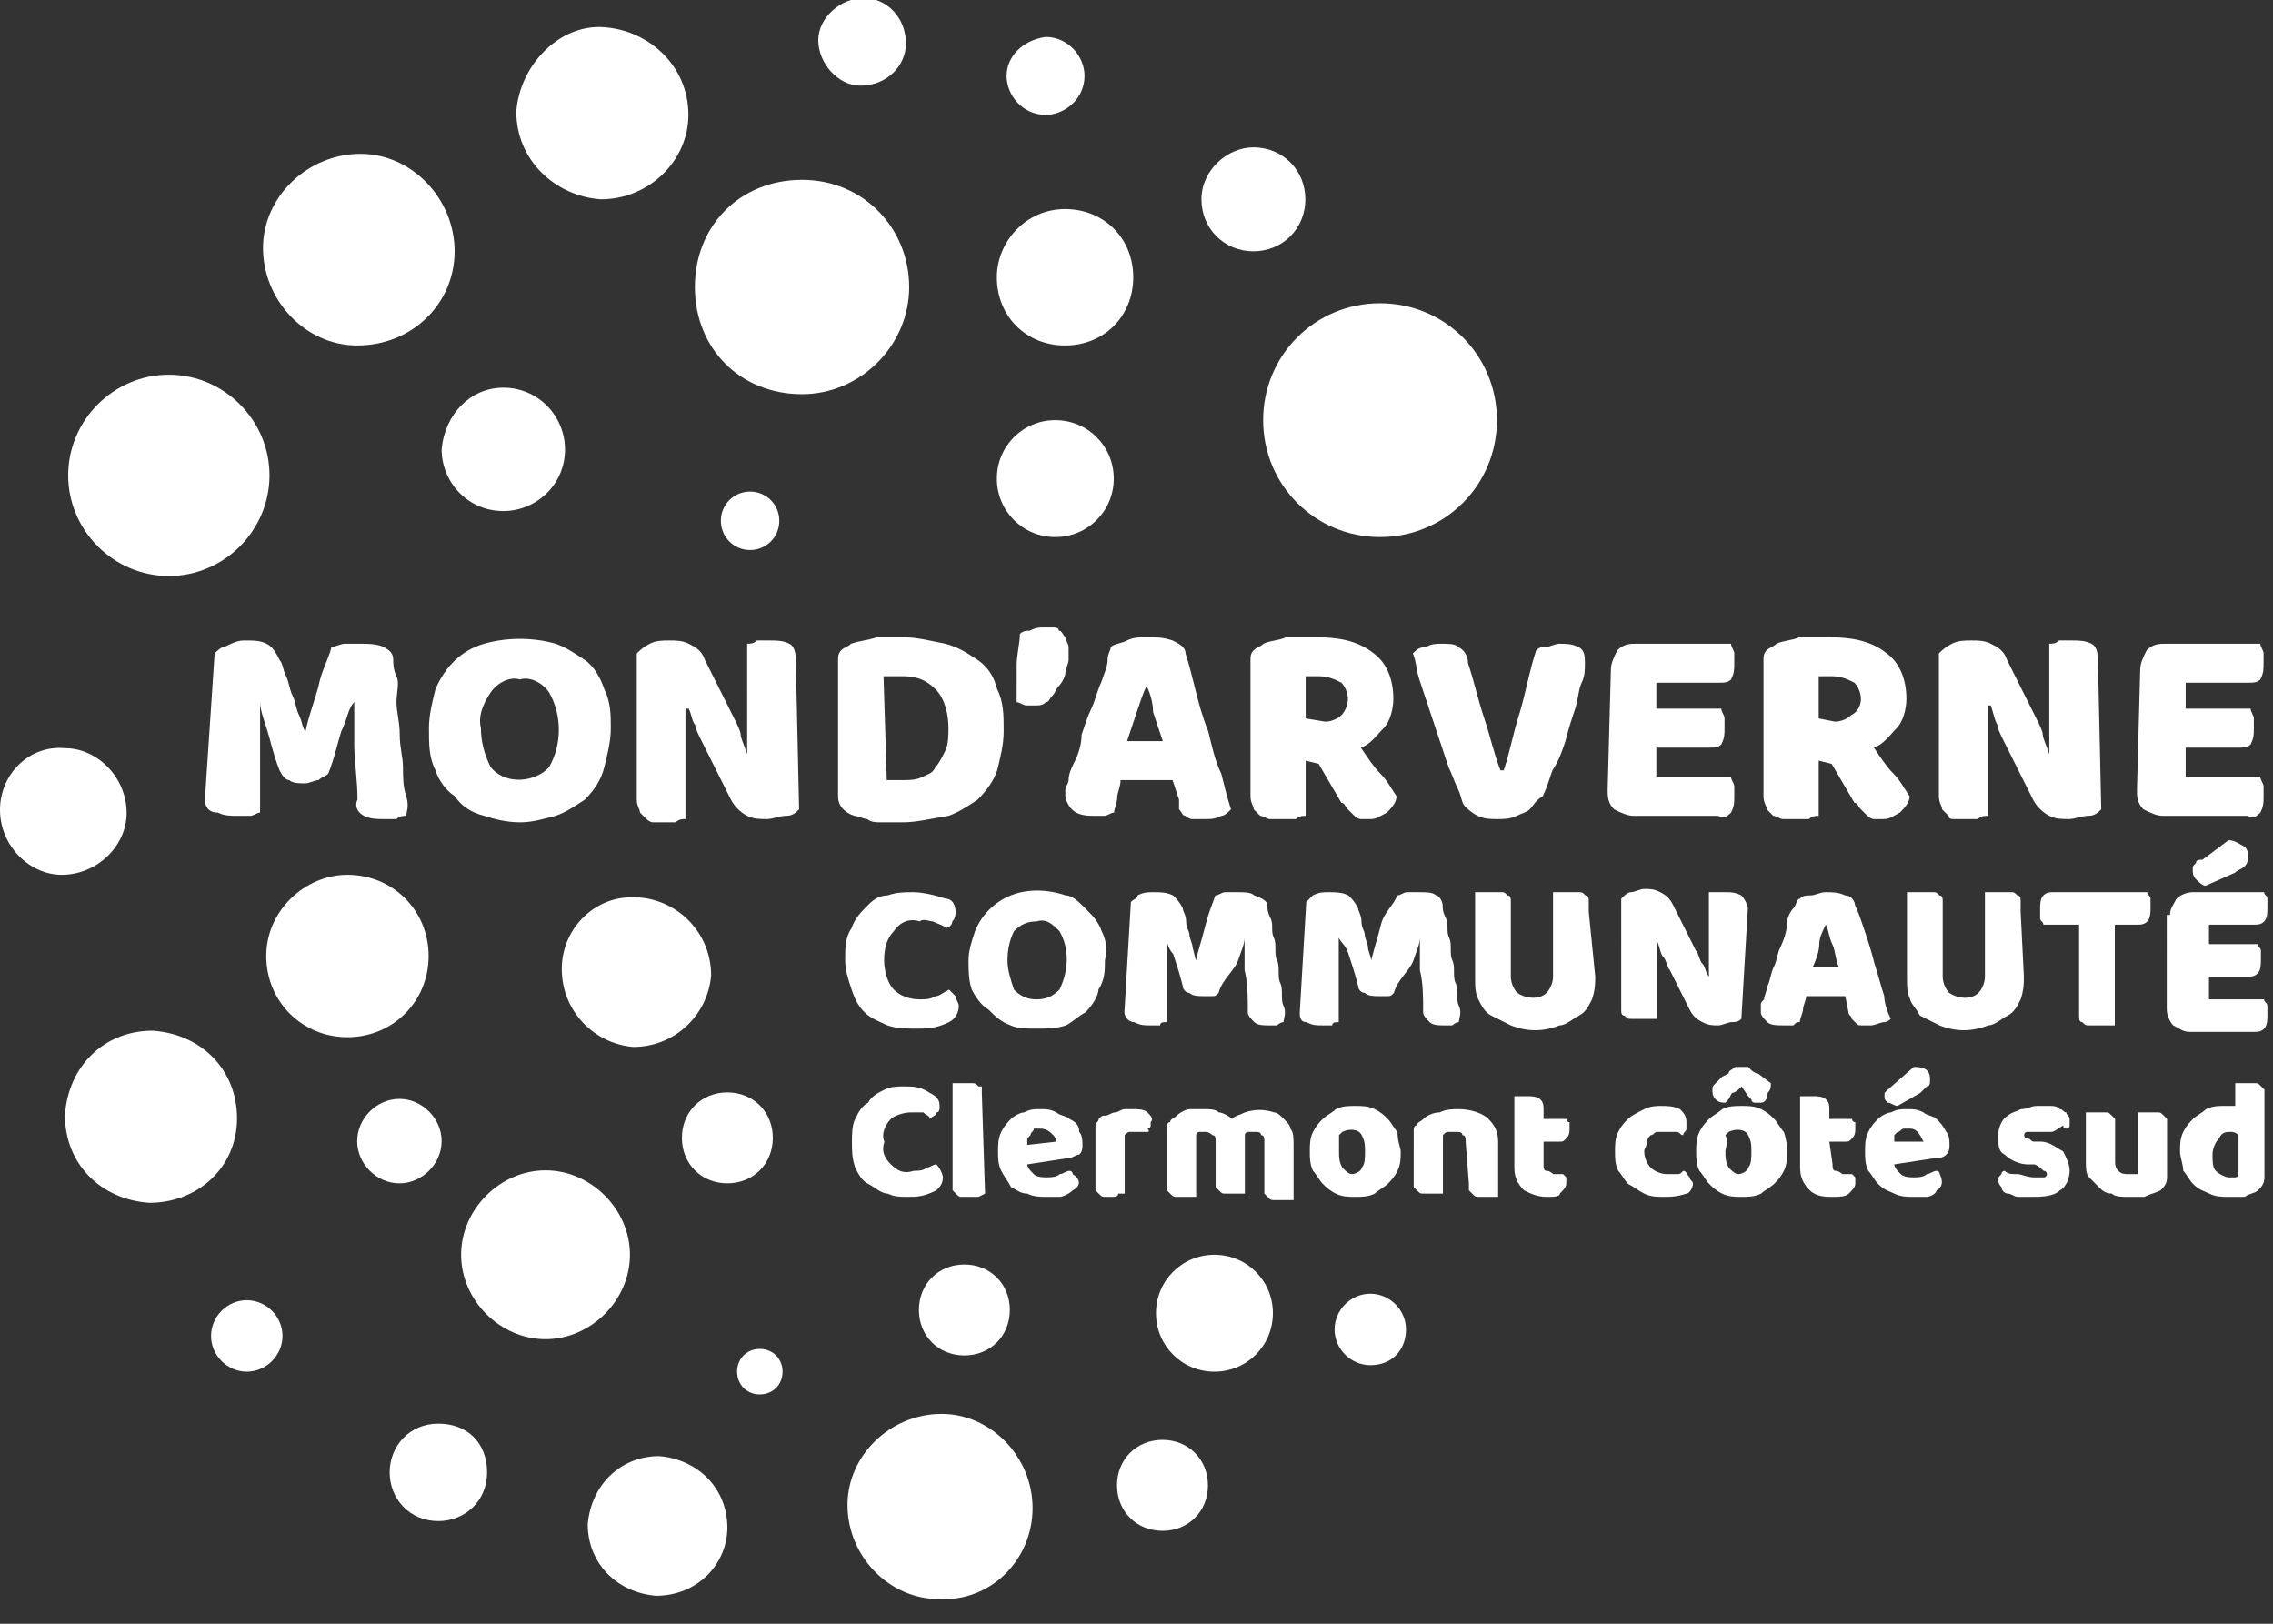 <?xml version="1.0" encoding="utf-8"?>
<!-- Generator: Adobe Illustrator 24.0.1, SVG Export Plug-In . SVG Version: 6.00 Build 0)  -->
<svg version="1.1" id="Calque_1" xmlns="http://www.w3.org/2000/svg" xmlns:xlink="http://www.w3.org/1999/xlink" x="0px" y="0px"
	 viewBox="0 0 70 50" style="enable-background:new 0 0 70 50;" xml:space="preserve">
<rect x="0" y="0" width="70" height="50" fill="#333333" stroke="none"/>
<style type="text/css">
	.st0{clip-path:url(#SVGID_2_);}
	.st1{fill:#FFFFFF;}
</style>
<g>
	<defs>
		<rect id="SVGID_1_" width="70" height="50"/>
	</defs>
	<clipPath id="SVGID_2_">
		<use xlink:href="#SVGID_1_"  style="overflow:visible;"/>
	</clipPath>
	<g id="Mond_arverne" class="st0">
		<g id="Groupe_744" transform="translate(-89.7 -124.262)">
			<path id="Tracé_6977" class="st1" d="M97,158.7c0-1.5-1.1-2.6-2.6-2.7c-1.5,0-2.6,1.1-2.7,2.6c0,1.5,1.1,2.6,2.6,2.7
				c0,0,0,0,0,0C95.8,161.3,97,160.2,97,158.7z"/>
			<path id="Tracé_6978" class="st1" d="M120.8,164.6c0-0.8-0.6-1.4-1.4-1.4c-0.8,0-1.4,0.6-1.4,1.4c0,0.8,0.6,1.4,1.4,1.4
				c0,0,0,0,0,0C120.2,166,120.8,165.4,120.8,164.6z"/>
			<path id="Tracé_6979" class="st1" d="M112.1,171.3c0-1.2-0.9-2.1-2.1-2.2c-1.2,0-2.1,0.9-2.2,2.1c0,1.2,0.9,2.1,2.1,2.2
				c0,0,0,0,0,0C111.2,173.4,112.1,172.4,112.1,171.3z"/>
			<path id="Tracé_6980" class="st1" d="M133,165.2c0-0.6-0.5-1.1-1.1-1.1s-1.1,0.5-1.1,1.1c0,0.6,0.5,1.1,1.1,1.1c0,0,0,0,0,0
				C132.6,166.3,133,165.8,133,165.2C133,165.2,133,165.2,133,165.2z"/>
			<path id="Tracé_6981" class="st1" d="M117.6,125.6c0-0.8-0.6-1.4-1.3-1.4s-1.4,0.6-1.4,1.3s0.6,1.4,1.3,1.4c0,0,0,0,0,0
				C117,126.9,117.6,126.3,117.6,125.6L117.6,125.6z"/>
			<path id="Tracé_6982" class="st1" d="M128.9,164.7c0-1-0.8-1.8-1.8-1.8c-1,0-1.8,0.8-1.8,1.8c0,1,0.8,1.8,1.8,1.8c0,0,0,0,0,0
				C128.1,166.5,128.9,165.7,128.9,164.7z"/>
			<path id="Tracé_6983" class="st1" d="M109.1,162.9c0-1.4-1.2-2.6-2.6-2.6c-1.4,0-2.6,1.2-2.6,2.6c0,1.4,1.2,2.6,2.6,2.6
				c0,0,0,0,0,0C107.9,165.5,109.1,164.3,109.1,162.9C109.1,162.9,109.1,162.9,109.1,162.9z"/>
			<path id="Tracé_6984" class="st1" d="M113.8,166.5c0-0.4-0.3-0.7-0.7-0.7s-0.7,0.3-0.7,0.7c0,0.4,0.3,0.7,0.7,0.7
				S113.8,166.9,113.8,166.5L113.8,166.5z"/>
			<path id="Tracé_6985" class="st1" d="M113.5,159.3c0-0.8-0.6-1.4-1.4-1.4s-1.4,0.6-1.4,1.4s0.6,1.4,1.4,1.4c0,0,0,0,0,0
				C112.9,160.7,113.5,160.1,113.5,159.3z"/>
			<path id="Tracé_6986" class="st1" d="M110.9,127.8c0-1.5-1.2-2.6-2.6-2.7s-2.6,1.2-2.7,2.6c0,1.5,1.2,2.6,2.6,2.7c0,0,0,0,0,0
				C109.7,130.4,110.9,129.2,110.9,127.8C110.9,127.8,110.9,127.8,110.9,127.8z"/>
			<path id="Tracé_6987" class="st1" d="M121.5,170.7c0-1.6-1.3-2.9-2.8-2.9c-1.6,0-2.9,1.3-2.9,2.8c0,1.6,1.3,2.9,2.8,2.9
				c0,0,0,0,0,0C120.2,173.6,121.5,172.3,121.5,170.7C121.5,170.7,121.5,170.7,121.5,170.7z"/>
			<path id="Tracé_6988" class="st1" d="M124.1,170c0,0.8,0.6,1.4,1.4,1.4s1.4-0.6,1.4-1.4c0-0.8-0.6-1.4-1.4-1.4c0,0,0,0,0,0
				C124.7,168.6,124.1,169.2,124.1,170C124.1,170,124.1,170,124.1,170z"/>
			<path id="Tracé_6989" class="st1" d="M96.2,165.4c0,0.6,0.5,1.1,1.1,1.1c0.6,0,1.1-0.5,1.1-1.1c0-0.6-0.5-1.1-1.1-1.1
				c0,0,0,0,0,0C96.7,164.3,96.2,164.8,96.2,165.4L96.2,165.4z"/>
			<path id="Tracé_6990" class="st1" d="M128.6,137.2c0,2,1.6,3.6,3.6,3.6c2,0,3.6-1.6,3.6-3.6c0-2-1.6-3.6-3.6-3.6c0,0,0,0,0,0
				C130.2,133.6,128.6,135.2,128.6,137.2C128.6,137.2,128.6,137.2,128.6,137.2z"/>
			<path id="Tracé_6991" class="st1" d="M120.7,126.6c0,0.6,0.5,1.2,1.2,1.2c0.6,0,1.2-0.5,1.2-1.2c0-0.6-0.5-1.2-1.2-1.2
				c0,0,0,0,0,0C121.2,125.5,120.7,126,120.7,126.6C120.7,126.6,120.7,126.6,120.7,126.6z"/>
			<path id="Tracé_6992" class="st1" d="M126.7,130.4c0,0.9,0.7,1.6,1.6,1.6c0.9,0,1.6-0.7,1.6-1.6c0-0.9-0.7-1.6-1.6-1.6
				c0,0,0,0,0,0C127.5,128.8,126.7,129.5,126.7,130.4z"/>
			<path id="Tracé_6993" class="st1" d="M97.9,153.7c0,1.4,1.1,2.5,2.5,2.5c1.4,0,2.5-1.1,2.5-2.5s-1.1-2.5-2.5-2.5c0,0,0,0,0,0
				C99.1,151.2,97.9,152.3,97.9,153.7C97.9,153.7,97.9,153.7,97.9,153.7z"/>
			<path id="Tracé_6994" class="st1" d="M120.4,139c0,1,0.8,1.8,1.8,1.8c1,0,1.8-0.8,1.8-1.8c0-1-0.8-1.8-1.8-1.8c0,0,0,0,0,0
				C121.2,137.2,120.4,138,120.4,139z"/>
			<path id="Tracé_6995" class="st1" d="M103.3,138.1c0,1,0.8,1.9,1.9,1.9c1,0,1.9-0.8,1.9-1.9c0-1-0.8-1.9-1.9-1.9c0,0,0,0,0,0
				C104.2,136.2,103.4,137,103.3,138.1C103.3,138.1,103.3,138.1,103.3,138.1z"/>
			<path id="Tracé_6996" class="st1" d="M107,154.1c0,1.3,1,2.3,2.2,2.4c1.3,0,2.3-1,2.4-2.2c0-1.3-1-2.3-2.2-2.4c0,0,0,0-0.1,0
				C108.1,151.8,107,152.8,107,154.1z"/>
			<path id="Tracé_6997" class="st1" d="M111.9,140.3c0,0.5,0.4,0.9,0.9,0.9s0.9-0.4,0.9-0.9c0-0.5-0.4-0.9-0.9-0.9c0,0,0,0,0,0
				C112.3,139.4,111.9,139.8,111.9,140.3z"/>
			<path id="Tracé_6998" class="st1" d="M89.7,149.2c0,1.1,0.9,2,1.9,2c1.1,0,2-0.9,2-1.9c0-1.1-0.9-2-1.9-2c0,0,0,0,0,0
				C90.6,147.2,89.7,148.1,89.7,149.2C89.7,149.2,89.7,149.2,89.7,149.2z"/>
			<path id="Tracé_6999" class="st1" d="M120.4,132.8c0,1.2,0.9,2.1,2.1,2.1c1.2,0,2.1-0.9,2.1-2.1c0-1.2-0.9-2.1-2.1-2.1
				c0,0,0,0,0,0C121.3,130.7,120.4,131.7,120.4,132.8z"/>
			<path id="Tracé_7000" class="st1" d="M101.7,169.6c0,0.8,0.6,1.5,1.5,1.5c0.8,0,1.5-0.6,1.5-1.5s-0.6-1.5-1.5-1.5c0,0,0,0,0,0
				C102.3,168.1,101.7,168.8,101.7,169.6C101.7,169.6,101.7,169.6,101.7,169.6z"/>
			<path id="Tracé_7001" class="st1" d="M100.7,159.4c0,0.7,0.6,1.3,1.3,1.3c0.7,0,1.3-0.6,1.3-1.3c0-0.7-0.6-1.3-1.3-1.3
				c0,0,0,0,0,0C101.3,158.1,100.7,158.7,100.7,159.4C100.7,159.4,100.7,159.4,100.7,159.4z"/>
			<path id="Tracé_7002" class="st1" d="M103.7,132c0-1.6-1.3-3-2.9-3c-1.6,0-3,1.3-3,2.9s1.3,3,2.9,3c0,0,0,0,0,0
				C102.4,134.9,103.7,133.6,103.7,132C103.7,132,103.7,132,103.7,132z"/>
			<path id="Tracé_7003" class="st1" d="M98,138.9c0-1.7-1.4-3.1-3.1-3.1c-1.7,0-3.1,1.4-3.1,3.1c0,1.7,1.4,3.1,3.1,3.1
				c0,0,0,0,0,0C96.6,142,98,140.6,98,138.9C98,138.9,98,138.9,98,138.9z"/>
			<path id="Tracé_7004" class="st1" d="M117.7,133.1c0-1.8-1.4-3.3-3.3-3.3s-3.3,1.4-3.3,3.3s1.4,3.3,3.3,3.3c0,0,0,0,0,0
				C116.2,136.4,117.7,134.9,117.7,133.1z"/>
			<g id="Groupe_744-2" transform="translate(96.01 143.584)">
				<path id="Tracé_7005" class="st1" d="M3.8,4.5C3.7,4.6,3.6,4.6,3.5,4.7c-0.1,0-0.3,0.1-0.4,0.1c-0.2,0-0.4,0-0.5-0.1
					c-0.1,0-0.2-0.1-0.3-0.3C2.1,3.9,2,3.4,1.9,3.1C1.8,2.8,1.7,2.5,1.7,2.3h0c0,0.3,0,0.7,0,0.9s0,0.6,0,0.8c0,0.3,0,0.5,0,0.8
					s0,0.6,0,0.9c-0.1,0-0.2,0.1-0.3,0.1c-0.1,0-0.2,0-0.4,0c-0.2,0-0.4,0-0.6-0.1C0.1,5.7,0,5.5,0,5.3l0.3-4.5
					c0.1-0.1,0.2-0.2,0.3-0.2C0.8,0.5,1,0.4,1.2,0.4c0.3,0,0.5,0,0.7,0.1c0.2,0.1,0.3,0.3,0.4,0.5c0.1,0.1,0.1,0.3,0.2,0.5
					c0.1,0.2,0.1,0.4,0.2,0.6s0.1,0.4,0.2,0.6S3,3.1,3.1,3.2h0c0.1-0.5,0.3-1,0.4-1.4c0.1-0.5,0.3-0.8,0.4-1.2
					C4,0.6,4.2,0.5,4.3,0.5c0.2,0,0.3,0,0.5,0c0.2,0,0.5,0,0.7,0.1c0.2,0.1,0.3,0.2,0.3,0.4c0,0.1,0,0.3,0.1,0.5S5.9,2,5.9,2.3
					S6,2.9,6,3.3s0.1,0.7,0.1,1s0,0.6,0.1,0.9s0,0.5,0,0.6C6.1,5.8,6,5.8,5.9,5.9c-0.1,0-0.3,0-0.4,0c-0.2,0-0.4,0-0.6-0.1
					C4.7,5.7,4.6,5.5,4.7,5.3c0-0.6-0.1-1.2-0.1-1.7c0-0.5,0-0.9,0-1.3h0C4.4,2.5,4.4,2.8,4.2,3.2C4.1,3.5,4,4,3.8,4.5z"/>
				<path id="Tracé_7006" class="st1" d="M6.9,3.1c0-0.4,0.1-0.8,0.2-1.2c0.3-0.7,0.8-1.2,1.5-1.4c0.7-0.2,1.5-0.2,2.2,0
					c0.3,0.1,0.6,0.3,0.9,0.5c0.3,0.2,0.5,0.6,0.6,0.9c0.2,0.4,0.2,0.8,0.2,1.2c0,0.4-0.1,0.8-0.2,1.2C12.2,4.7,12,5,11.7,5.3
					c-0.3,0.2-0.6,0.4-0.9,0.5C10.4,5.9,10.1,6,9.7,6C9.3,6,8.9,5.9,8.6,5.8C8.2,5.7,7.9,5.5,7.7,5.2C7.4,5,7.2,4.7,7.1,4.4
					C6.9,4,6.9,3.6,6.9,3.1z M8.5,3.1c0,0.4,0.1,0.8,0.3,1.2c0.4,0.5,1.2,0.5,1.7,0.1c0,0,0.1-0.1,0.1-0.1C11,3.6,11,2.7,10.6,2
					C10.4,1.7,10,1.5,9.7,1.6C9.4,1.5,9,1.7,8.8,2C8.6,2.3,8.4,2.7,8.5,3.1L8.5,3.1z"/>
				<path id="Tracé_7007" class="st1" d="M18.3,5.6c-0.1,0.1-0.2,0.2-0.4,0.2c-0.2,0-0.4,0.1-0.6,0.1c-0.2,0-0.4,0-0.6-0.1
					c-0.2-0.1-0.4-0.3-0.5-0.5l-0.9-1.8c-0.1-0.2-0.2-0.4-0.2-0.5C15,2.9,15,2.7,14.9,2.5l-0.1,0c0,0.3,0,0.6,0,1c0,0.3,0,0.7,0,1
					v1.4c-0.1,0-0.2,0-0.3,0.1c-0.1,0-0.3,0-0.4,0c-0.1,0-0.2,0-0.3,0c-0.1,0-0.2-0.1-0.2-0.1c-0.1-0.1-0.1-0.1-0.2-0.2
					c0-0.1-0.1-0.2-0.1-0.4V0.8c0.1-0.1,0.2-0.2,0.4-0.3c0.2-0.1,0.4-0.1,0.6-0.1c0.2,0,0.4,0,0.6,0.1c0.2,0.1,0.4,0.2,0.5,0.5
					l0.9,1.8c0.1,0.2,0.2,0.4,0.2,0.5s0.1,0.3,0.2,0.6l0,0c0-0.3,0-0.6,0-1s0-0.6,0-1V0.5c0.1,0,0.2,0,0.3-0.1c0.1,0,0.3,0,0.4,0
					c0.2,0,0.4,0,0.6,0.1c0.2,0.1,0.2,0.4,0.2,0.6L18.3,5.6z"/>
				<path id="Tracé_7008" class="st1" d="M21.5,6c-0.1,0-0.2,0-0.3,0s-0.3,0-0.4,0s-0.3,0-0.4-0.1c-0.1,0-0.3-0.1-0.4-0.1
					c-0.3-0.1-0.5-0.3-0.5-0.6V1c0-0.1,0-0.2,0.1-0.3c0.1-0.1,0.2-0.1,0.3-0.2c0.3-0.1,0.5-0.1,0.8-0.2c0.3,0,0.5,0,0.8,0
					c0.4,0,0.8,0.1,1.3,0.2c0.4,0.1,0.7,0.3,1,0.5c0.3,0.2,0.5,0.5,0.6,0.9c0.2,0.4,0.2,0.8,0.2,1.3c0,0.4-0.1,0.8-0.2,1.2
					c-0.1,0.3-0.3,0.6-0.6,0.9c-0.3,0.2-0.6,0.4-0.9,0.5C22.3,5.9,21.9,6,21.5,6z M21,4.7c0.1,0,0.1,0,0.2,0s0.2,0,0.3,0
					c0.2,0,0.4,0,0.6-0.1c0.2-0.1,0.3-0.1,0.4-0.3c0.1-0.1,0.2-0.3,0.3-0.5c0.1-0.2,0.1-0.5,0.1-0.7c0-0.4-0.1-0.9-0.4-1.2
					c-0.3-0.3-0.6-0.4-1-0.4c-0.1,0-0.2,0-0.3,0s-0.2,0-0.3,0L21,4.7z"/>
				<path id="Tracé_7009" class="st1" d="M26.1,2.1C26,2.2,26,2.3,25.9,2.3c-0.1,0.1-0.2,0.1-0.3,0.1c-0.1,0-0.2,0-0.3,0
					c-0.1,0-0.2-0.1-0.3-0.1C25,1.9,25,1.5,25,1.2c0-0.4,0.1-0.7,0.1-1c0.1-0.1,0.2-0.1,0.3-0.1C25.6,0,25.7,0,25.8,0
					c0.1,0,0.2,0,0.3,0c0.1,0,0.2,0,0.2,0.1c0.1,0,0.1,0.1,0.2,0.2c0,0.1,0.1,0.2,0.1,0.3c0,0.1,0,0.3,0,0.4c0,0.1-0.1,0.3-0.1,0.4
					c0,0.1-0.1,0.3-0.2,0.4C26.2,1.9,26.2,2,26.1,2.1z"/>
				<path id="Tracé_7010" class="st1" d="M27.9,0.6c0.1-0.1,0.3-0.1,0.5-0.2c0.2-0.1,0.4-0.1,0.6-0.1c0.3,0,0.5,0,0.8,0.1
					c0.2,0.1,0.4,0.2,0.4,0.4c0.1,0.3,0.2,0.7,0.3,1.1c0.1,0.4,0.2,0.8,0.4,1.3c0.1,0.4,0.2,0.9,0.4,1.3c0.1,0.4,0.2,0.8,0.3,1.1
					c-0.1,0.1-0.2,0.2-0.3,0.2c-0.2,0.1-0.3,0.1-0.5,0.1c-0.1,0-0.2,0-0.4,0c-0.1,0-0.2-0.1-0.2-0.1c-0.1,0-0.1-0.1-0.2-0.2
					C30,5.5,30,5.4,30,5.3l-0.2-0.6h-1.6c0,0.2-0.1,0.4-0.1,0.5c0,0.2-0.1,0.4-0.1,0.5c-0.1,0-0.2,0.1-0.3,0.1c-0.1,0-0.2,0-0.3,0
					c-0.2,0-0.5,0-0.7-0.2c-0.1-0.1-0.2-0.3-0.2-0.4c0-0.1,0-0.2,0-0.2c0-0.1,0.1-0.2,0.1-0.3c0-0.2,0.1-0.4,0.2-0.6
					c0.1-0.2,0.2-0.5,0.2-0.8c0.1-0.3,0.2-0.6,0.3-0.8s0.2-0.6,0.3-0.8c0.1-0.3,0.2-0.5,0.2-0.7S27.9,0.7,27.9,0.6z M29,1.8
					c-0.1,0.2-0.2,0.5-0.3,0.8s-0.2,0.6-0.3,0.9h1.1c-0.1-0.3-0.2-0.6-0.3-0.9C29.2,2.3,29.1,2,29,1.8L29,1.8z"/>
				<path id="Tracé_7011" class="st1" d="M33.9,4.1v1.7c-0.1,0-0.2,0-0.3,0.1c-0.1,0-0.3,0-0.4,0c-0.1,0-0.2,0-0.4,0
					c-0.1,0-0.2-0.1-0.3-0.1c-0.1-0.1-0.1-0.1-0.2-0.2c0-0.1-0.1-0.2-0.1-0.4V1c0-0.1,0-0.2,0.1-0.3c0.1-0.1,0.2-0.1,0.3-0.2
					c0.2-0.1,0.5-0.1,0.7-0.2c0.3,0,0.6,0,0.9,0c0.7,0,1.3,0.1,1.8,0.5c0.4,0.3,0.6,0.8,0.6,1.4c0,0.3-0.1,0.7-0.3,0.9
					c-0.2,0.2-0.4,0.5-0.7,0.6c0.2,0.3,0.4,0.6,0.6,0.8c0.2,0.2,0.3,0.4,0.5,0.7c0,0.2-0.2,0.4-0.3,0.5c-0.2,0.1-0.3,0.2-0.5,0.2
					c-0.1,0-0.2,0-0.3,0c-0.1,0-0.2-0.1-0.2-0.1c-0.1-0.1-0.1-0.1-0.2-0.2c-0.1-0.1-0.1-0.2-0.2-0.2l-0.7-1.2L33.9,4.1z M34.5,2.9
					c0.2,0,0.4-0.1,0.5-0.2c0.1-0.1,0.2-0.3,0.2-0.5c0-0.2-0.1-0.4-0.2-0.5c-0.2-0.1-0.4-0.2-0.7-0.2c-0.1,0-0.1,0-0.2,0
					c-0.1,0-0.1,0-0.2,0v1.3L34.5,2.9z"/>
				<path id="Tracé_7012" class="st1" d="M40.8,5.6c-0.1,0.1-0.2,0.1-0.4,0.2c-0.2,0.1-0.4,0.1-0.6,0.1c-0.2,0-0.4,0-0.6-0.1
					c-0.2-0.1-0.3-0.2-0.4-0.3c-0.1-0.1-0.1-0.3-0.2-0.5s-0.2-0.5-0.3-0.7C38.2,4,38.1,3.7,38,3.4c-0.1-0.3-0.2-0.6-0.3-0.9
					s-0.2-0.6-0.3-0.9S37.3,1,37.2,0.8c0.1-0.1,0.2-0.2,0.4-0.2c0.2-0.1,0.3-0.1,0.5-0.1c0.2,0,0.4,0,0.5,0.1
					c0.2,0.1,0.3,0.3,0.3,0.5c0.2,0.6,0.3,1.1,0.5,1.7s0.3,1.1,0.5,1.6h0.1c0.2-0.6,0.3-1.2,0.5-1.8c0.2-0.7,0.3-1.3,0.5-1.9
					c0.1-0.1,0.2-0.1,0.3-0.1c0.1,0,0.3-0.1,0.4-0.1c0.2,0,0.4,0,0.6,0.1c0.2,0.1,0.2,0.3,0.2,0.5c0,0.2,0,0.4-0.1,0.6
					c-0.1,0.2-0.1,0.5-0.2,0.8c-0.1,0.3-0.2,0.6-0.3,1c-0.1,0.3-0.2,0.6-0.4,0.9c-0.1,0.3-0.2,0.6-0.3,0.8C41,5.3,40.9,5.5,40.8,5.6
					z"/>
				<path id="Tracé_7013" class="st1" d="M43.3,1.3c0-0.2,0.1-0.4,0.2-0.6c0.2-0.2,0.4-0.2,0.6-0.2H47c0,0.1,0.1,0.2,0.1,0.3
					c0,0.1,0,0.2,0,0.3c0,0.2,0,0.3-0.1,0.5c-0.1,0.1-0.2,0.1-0.4,0.1h-1.9v0.8h2c0,0.1,0.1,0.2,0.1,0.3c0,0.1,0,0.2,0,0.3
					c0,0.2,0,0.3-0.1,0.5c-0.1,0.1-0.2,0.1-0.4,0.1h-1.6v0.9H47c0,0.1,0.1,0.2,0.1,0.3c0,0.1,0,0.2,0,0.3c0,0.2,0,0.3-0.1,0.5
					c-0.1,0.1-0.2,0.2-0.4,0.1h-2.6c-0.2,0-0.4-0.1-0.6-0.2c-0.2-0.2-0.2-0.4-0.2-0.6L43.3,1.3z"/>
				<path id="Tracé_7014" class="st1" d="M49.7,4.1v1.7c-0.1,0-0.2,0-0.3,0.1c-0.1,0-0.3,0-0.4,0c-0.1,0-0.2,0-0.4,0
					c-0.1,0-0.2-0.1-0.3-0.1c-0.1-0.1-0.1-0.1-0.2-0.2c0-0.1-0.1-0.2-0.1-0.4V1c0-0.1,0-0.2,0.1-0.3c0.1-0.1,0.2-0.1,0.3-0.2
					c0.2-0.1,0.5-0.1,0.7-0.2c0.3,0,0.6,0,0.9,0c0.7,0,1.3,0.1,1.8,0.5c0.4,0.3,0.6,0.8,0.6,1.4c0,0.3-0.1,0.7-0.3,0.9
					c-0.2,0.2-0.4,0.5-0.7,0.6c0.2,0.3,0.4,0.6,0.6,0.8c0.2,0.2,0.3,0.4,0.5,0.7c0,0.2-0.2,0.4-0.3,0.5c-0.2,0.1-0.3,0.2-0.5,0.2
					c-0.1,0-0.2,0-0.3,0c-0.1,0-0.2-0.1-0.2-0.1c-0.1-0.1-0.1-0.1-0.2-0.2c-0.1-0.1-0.1-0.2-0.2-0.2l-0.7-1.2L49.7,4.1z M50.2,2.9
					c0.2,0,0.4-0.1,0.5-0.2C50.9,2.6,51,2.4,51,2.2c0-0.2-0.1-0.4-0.2-0.5c-0.2-0.1-0.4-0.2-0.7-0.2c-0.1,0-0.1,0-0.2,0
					c-0.1,0-0.1,0-0.2,0v1.3L50.2,2.9z"/>
				<path id="Tracé_7015" class="st1" d="M58.4,5.6c-0.1,0.1-0.2,0.2-0.4,0.2c-0.2,0-0.4,0.1-0.6,0.1c-0.2,0-0.4,0-0.6-0.1
					c-0.2-0.1-0.4-0.3-0.5-0.5l-0.9-1.8c-0.1-0.2-0.2-0.4-0.2-0.5c-0.1-0.2-0.1-0.3-0.2-0.6l-0.1,0c0,0.3,0,0.6,0,1c0,0.3,0,0.7,0,1
					v1.4c-0.1,0-0.2,0-0.3,0.1c-0.1,0-0.3,0-0.4,0c-0.1,0-0.2,0-0.3,0c-0.1,0-0.2,0-0.2-0.1c-0.1-0.1-0.1-0.1-0.2-0.2
					c0-0.1-0.1-0.2-0.1-0.4V0.8c0.1-0.1,0.2-0.2,0.4-0.3c0.2-0.1,0.4-0.1,0.6-0.1c0.2,0,0.4,0,0.6,0.1c0.2,0.1,0.4,0.2,0.5,0.5
					l0.9,1.8c0.1,0.2,0.2,0.4,0.2,0.5s0.1,0.3,0.2,0.6l0,0c0-0.3,0-0.6,0-1s0-0.6,0-1V0.5c0.1,0,0.2,0,0.3-0.1c0.1,0,0.3,0,0.4,0
					c0.2,0,0.4,0,0.6,0.1c0.2,0.1,0.2,0.4,0.2,0.6L58.4,5.6z"/>
				<path id="Tracé_7016" class="st1" d="M59.6,1.3c0-0.2,0.1-0.4,0.2-0.6c0.2-0.2,0.4-0.2,0.6-0.2h2.9c0,0.1,0.1,0.2,0.1,0.3
					c0,0.1,0,0.2,0,0.3c0,0.2,0,0.3-0.1,0.5c-0.1,0.1-0.2,0.1-0.4,0.1h-1.9v0.8h2c0,0.1,0.1,0.2,0.1,0.3c0,0.1,0,0.2,0,0.3
					c0,0.2,0,0.3-0.1,0.5c-0.1,0.1-0.2,0.1-0.4,0.1h-1.6v0.9h2.3c0,0.1,0.1,0.2,0.1,0.3c0,0.1,0,0.2,0,0.3c0,0.2,0,0.3-0.1,0.5
					c-0.1,0.1-0.2,0.2-0.4,0.1h-2.6c-0.2,0-0.4-0.1-0.6-0.2c-0.2-0.2-0.2-0.4-0.2-0.6L59.6,1.3z"/>
			</g>
			<g id="Groupe_745" transform="translate(115.728 150.136)">
				<path id="Tracé_7017" class="st1" d="M2.3,2.5C2,2.4,1.7,2.5,1.5,2.8C1.3,3,1.2,3.3,1.2,3.7c0,0.3,0.1,0.7,0.3,0.9
					C1.7,4.8,2,4.9,2.3,4.9c0.2,0,0.3,0,0.5-0.1c0.1,0,0.2-0.1,0.4-0.2c0.1,0.1,0.1,0.1,0.2,0.2c0,0.1,0.1,0.2,0.1,0.3
					c0,0.2-0.1,0.4-0.3,0.5C2.8,5.8,2.5,5.8,2.2,5.8c-0.3,0-0.6,0-0.9-0.1C1.1,5.6,0.8,5.5,0.6,5.3C0.4,5.1,0.3,4.9,0.2,4.6
					C0.1,4.3,0,4,0,3.7C0,3.3,0,3,0.2,2.7c0.1-0.3,0.3-0.5,0.5-0.7C0.8,1.9,1,1.7,1.3,1.7c0.3-0.1,0.5-0.1,0.8-0.1
					c0.3,0,0.7,0.1,1,0.2C3.3,1.8,3.4,2,3.4,2.2c0,0.1,0,0.2-0.1,0.3C3.3,2.6,3.2,2.7,3.1,2.7C3,2.6,2.9,2.6,2.7,2.5
					C2.6,2.5,2.4,2.4,2.3,2.5z"/>
				<path id="Tracé_7018" class="st1" d="M3.8,3.7c0-0.3,0.1-0.6,0.2-0.9c0.2-0.5,0.6-0.9,1.1-1.1c0.5-0.2,1.1-0.2,1.7,0
					C7,1.7,7.2,1.9,7.4,2.1c0.2,0.2,0.4,0.4,0.5,0.7C8,3,8.1,3.3,8,3.7c0,0.3,0,0.6-0.2,0.9C7.8,4.8,7.6,5.1,7.4,5.3
					C7.2,5.4,7,5.6,6.8,5.7C6.5,5.8,6.2,5.8,5.9,5.8c-0.3,0-0.6,0-0.8-0.1C4.8,5.6,4.6,5.4,4.4,5.2C4.2,5.1,4,4.8,3.9,4.6
					C3.8,4.3,3.8,4,3.8,3.7z M5,3.7C5,4,5.1,4.3,5.2,4.6c0.2,0.2,0.4,0.3,0.7,0.3c0.3,0,0.5-0.1,0.7-0.3c0.3-0.6,0.3-1.3,0-1.8
					C6.4,2.6,6.2,2.4,5.9,2.5c-0.3,0-0.5,0.1-0.7,0.3C5.1,3,5,3.3,5,3.7z"/>
				<path id="Tracé_7019" class="st1" d="M11.5,4.7c-0.1,0.1-0.1,0.1-0.2,0.1c-0.1,0-0.2,0-0.3,0c-0.1,0-0.3,0-0.4-0.1
					c-0.1,0-0.2-0.1-0.2-0.2c-0.1-0.4-0.2-0.7-0.3-1C10,3.4,9.9,3.2,9.9,3h0c0,0.3,0,0.5,0,0.7s0,0.4,0,0.6s0,0.4,0,0.6s0,0.4,0,0.7
					c-0.1,0-0.2,0-0.2,0.1c-0.1,0-0.2,0-0.3,0c-0.2,0-0.3,0-0.5-0.1C8.7,5.6,8.6,5.4,8.6,5.3l0.2-3.4C8.9,1.8,9,1.8,9,1.7
					c0.2-0.1,0.3-0.1,0.5-0.1c0.2,0,0.4,0,0.6,0.1c0.1,0.1,0.2,0.2,0.3,0.4c0,0.1,0.1,0.2,0.1,0.4s0.1,0.3,0.1,0.4s0.1,0.3,0.1,0.4
					l0.1,0.4h0c0.1-0.4,0.2-0.7,0.3-1.1s0.2-0.6,0.3-0.9c0.1,0,0.2-0.1,0.3-0.1c0.1,0,0.2,0,0.4,0c0.2,0,0.4,0,0.5,0.1
					C12.9,1.8,13,1.9,13,2c0,0.1,0,0.2,0.1,0.4s0,0.4,0.1,0.6s0,0.5,0.1,0.7s0,0.5,0.1,0.7s0,0.5,0.1,0.7s0,0.4,0,0.5
					c-0.1,0-0.2,0.1-0.2,0.1c-0.1,0-0.2,0-0.3,0c-0.1,0-0.3,0-0.4-0.1c-0.1-0.1-0.2-0.2-0.2-0.3c0-0.5,0-0.9-0.1-1.3
					c0-0.4,0-0.7,0-1h0c0,0.2-0.1,0.4-0.2,0.7S11.6,4.3,11.5,4.7z"/>
				<path id="Tracé_7020" class="st1" d="M16.9,4.7c-0.1,0.1-0.1,0.1-0.2,0.1c-0.1,0-0.2,0-0.3,0c-0.1,0-0.3,0-0.4-0.1
					c-0.1,0-0.2-0.1-0.2-0.2c-0.1-0.4-0.2-0.7-0.3-1S15.3,3.2,15.2,3h0c0,0.3,0,0.5,0,0.7s0,0.4,0,0.6s0,0.4,0,0.6s0,0.4,0,0.7
					c-0.1,0-0.2,0-0.2,0.1c-0.1,0-0.2,0-0.3,0c-0.2,0-0.3,0-0.5-0.1C14,5.6,14,5.4,14,5.3l0.2-3.4c0.1-0.1,0.1-0.1,0.2-0.2
					c0.2-0.1,0.3-0.1,0.5-0.1c0.2,0,0.4,0,0.6,0.1c0.1,0.1,0.2,0.2,0.3,0.4c0,0.1,0.1,0.2,0.1,0.4s0.1,0.3,0.1,0.4s0.1,0.3,0.1,0.4
					s0.1,0.3,0.1,0.4h0c0.1-0.4,0.2-0.7,0.3-1.1S16.9,2,17,1.7c0.1,0,0.2-0.1,0.3-0.1c0.1,0,0.2,0,0.4,0c0.2,0,0.4,0,0.5,0.1
					c0.1,0,0.2,0.2,0.2,0.3c0,0.1,0,0.2,0.1,0.4s0,0.4,0.1,0.6s0,0.5,0.1,0.7s0,0.5,0.1,0.7s0,0.5,0.1,0.7s0,0.4,0,0.5
					c-0.1,0-0.2,0.1-0.2,0.1c-0.1,0-0.2,0-0.3,0c-0.1,0-0.3,0-0.4-0.1c-0.1-0.1-0.2-0.2-0.2-0.3c0-0.5,0-0.9-0.1-1.3
					c0-0.4,0-0.7,0-1h0c0,0.2-0.1,0.4-0.2,0.7S17,4.3,16.9,4.7z"/>
				<path id="Tracé_7021" class="st1" d="M23.1,4.2c0,0.2,0,0.4-0.1,0.7c-0.1,0.2-0.2,0.4-0.4,0.5c-0.2,0.1-0.4,0.3-0.6,0.3
					c-0.5,0.2-1,0.2-1.5,0c-0.2-0.1-0.4-0.2-0.6-0.3c-0.2-0.1-0.3-0.3-0.4-0.5c-0.1-0.2-0.1-0.4-0.1-0.7V1.6c0.1,0,0.1,0,0.2,0
					c0.1,0,0.2,0,0.3,0c0.1,0,0.2,0,0.3,0c0.1,0,0.1,0,0.2,0.1c0.1,0,0.1,0.1,0.1,0.2c0,0.1,0,0.2,0,0.3v2c0,0.2,0.1,0.4,0.2,0.5
					c0.3,0.2,0.7,0.2,0.9,0c0.1-0.1,0.2-0.3,0.2-0.5V1.6c0.1,0,0.1,0,0.2,0c0.1,0,0.2,0,0.3,0c0.1,0,0.2,0,0.3,0
					c0.1,0,0.1,0,0.2,0.1c0.1,0,0.1,0.1,0.1,0.2c0,0.1,0,0.2,0,0.3L23.1,4.2z"/>
				<path id="Tracé_7022" class="st1" d="M27.6,5.5c-0.1,0.1-0.2,0.1-0.3,0.1c-0.1,0-0.3,0.1-0.4,0.1c-0.2,0-0.3,0-0.5-0.1
					c-0.2-0.1-0.3-0.2-0.4-0.4L25.4,4c-0.1-0.1-0.1-0.3-0.2-0.4S25.1,3.3,25,3.1l0,0c0,0.2,0,0.5,0,0.7c0,0.2,0,0.5,0,0.7v1
					c-0.1,0-0.1,0-0.2,0c-0.1,0-0.2,0-0.3,0c-0.1,0-0.2,0-0.3,0c-0.1,0-0.1,0-0.2-0.1c-0.1,0-0.1-0.1-0.1-0.2c0-0.1,0-0.2,0-0.3V1.8
					c0.1-0.1,0.2-0.2,0.3-0.2c0.1,0,0.3-0.1,0.4-0.1c0.2,0,0.3,0,0.5,0.1c0.2,0.1,0.3,0.2,0.4,0.4l0.7,1.4c0.1,0.1,0.1,0.3,0.2,0.4
					s0.1,0.3,0.2,0.4l0,0c0-0.2,0-0.5,0-0.7s0-0.5,0-0.7V1.6c0.1,0,0.1,0,0.2,0c0.1,0,0.2,0,0.3,0c0.2,0,0.3,0,0.5,0.1
					c0.1,0.1,0.2,0.3,0.2,0.4L27.6,5.5z"/>
				<path id="Tracé_7023" class="st1" d="M29.4,1.8c0.1-0.1,0.2-0.1,0.3-0.1c0.2,0,0.3-0.1,0.5-0.1c0.2,0,0.4,0,0.6,0.1
					c0.2,0,0.3,0.2,0.3,0.3c0.1,0.2,0.2,0.5,0.3,0.8s0.2,0.6,0.3,1c0.1,0.3,0.2,0.7,0.3,1C32,5,32.1,5.3,32.2,5.5
					c-0.1,0.1-0.2,0.1-0.2,0.1c-0.1,0-0.3,0.1-0.4,0.1c-0.1,0-0.2,0-0.3,0c-0.1,0-0.1,0-0.2-0.1c0,0-0.1-0.1-0.1-0.1
					c0-0.1-0.1-0.1-0.1-0.2l-0.1-0.5h-1.2c0,0.1-0.1,0.3-0.1,0.4s-0.1,0.3-0.1,0.4c-0.1,0-0.1,0-0.2,0.1c-0.1,0-0.2,0-0.3,0
					c-0.2,0-0.4,0-0.5-0.1c-0.1-0.1-0.2-0.2-0.2-0.3c0-0.1,0-0.1,0-0.2c0-0.1,0-0.1,0.1-0.2c0-0.1,0.1-0.3,0.1-0.4
					c0.1-0.2,0.1-0.4,0.2-0.6c0.1-0.2,0.1-0.4,0.2-0.6S29,2.8,29,2.6s0.1-0.4,0.2-0.5S29.3,1.8,29.4,1.8z M30.2,2.6
					C30.1,2.8,30,3,30,3.2s-0.1,0.5-0.2,0.7h0.8c-0.1-0.2-0.1-0.5-0.2-0.7C30.3,3,30.3,2.8,30.2,2.6L30.2,2.6z"/>
				<path id="Tracé_7024" class="st1" d="M36.3,4.2c0,0.2,0,0.4-0.1,0.7c-0.1,0.2-0.2,0.4-0.4,0.5c-0.2,0.1-0.4,0.3-0.6,0.3
					c-0.5,0.2-1,0.2-1.5,0c-0.2-0.1-0.4-0.2-0.6-0.3C33,5.2,32.8,5,32.8,4.9c-0.1-0.2-0.1-0.4-0.1-0.7V1.6c0,0,0.1,0,0.2,0
					c0.1,0,0.2,0,0.3,0c0.1,0,0.2,0,0.3,0c0.1,0,0.1,0,0.2,0.1c0.1,0,0.1,0.1,0.1,0.2c0,0.1,0,0.2,0,0.3v2c0,0.2,0.1,0.4,0.2,0.5
					c0.3,0.2,0.7,0.2,0.9,0c0.1-0.1,0.2-0.3,0.2-0.5V1.6c0,0,0.1,0,0.2,0c0.1,0,0.2,0,0.3,0c0.1,0,0.2,0,0.3,0c0.1,0,0.1,0,0.2,0.1
					c0.1,0,0.1,0.1,0.1,0.2c0,0.1,0,0.2,0,0.3L36.3,4.2z"/>
				<path id="Tracé_7025" class="st1" d="M36.9,2.6c0-0.1-0.1-0.1-0.1-0.2c0-0.1,0-0.2,0-0.3c0-0.1,0-0.3,0.1-0.4
					c0.1-0.1,0.2-0.1,0.3-0.1h2.9c0,0.1,0.1,0.1,0.1,0.2c0,0.1,0,0.2,0,0.3c0,0.1,0,0.3-0.1,0.4c-0.1,0.1-0.2,0.1-0.3,0.1h-0.7v3.1
					c-0.1,0-0.2,0-0.2,0c-0.1,0-0.2,0-0.3,0c-0.1,0-0.2,0-0.3,0c-0.1,0-0.1,0-0.2-0.1C38,5.6,38,5.5,38,5.4c0-0.1,0-0.2,0-0.3V2.6
					L36.9,2.6z"/>
				<path id="Tracé_7026" class="st1" d="M40.8,2.3c0-0.2,0.1-0.3,0.2-0.5c0.1-0.1,0.3-0.2,0.5-0.2h2.2c0,0.1,0.1,0.1,0.1,0.2
					c0,0.1,0,0.2,0,0.3c0,0.1,0,0.3-0.1,0.4c-0.1,0.1-0.2,0.1-0.3,0.1H42v0.6h1.5c0,0.1,0.1,0.1,0.1,0.2c0,0.1,0,0.2,0,0.3
					c0,0.1,0,0.3-0.1,0.4c-0.1,0.1-0.2,0.1-0.3,0.1H42v0.7h1.7c0,0.1,0.1,0.1,0.1,0.2c0,0.1,0,0.2,0,0.3c0,0.1,0,0.3-0.1,0.4
					c-0.1,0.1-0.2,0.1-0.3,0.1h-2c-0.2,0-0.3-0.1-0.5-0.2c-0.1-0.1-0.2-0.3-0.2-0.5V2.3z M42.6,0c0.2,0,0.3,0.1,0.5,0.2
					c0.1,0.1,0.1,0.2,0.1,0.3c0,0.1,0,0.2-0.1,0.3C43,0.9,42.9,0.9,42.8,1l-0.9,0.4c-0.1,0-0.2-0.1-0.3-0.2
					c-0.1-0.1-0.1-0.2-0.1-0.3c0-0.1,0-0.1,0.1-0.2c0-0.1,0.1-0.1,0.2-0.1L42.6,0z"/>
			</g>
			<g id="Groupe_746" transform="translate(115.937 157.116)">
				<path id="Tracé_7027" class="st1" d="M1.8,1.4c-0.2,0-0.5,0.1-0.6,0.2C1,1.8,0.9,2.1,1,2.3C0.9,2.6,1,2.8,1.2,3
					c0.2,0.2,0.4,0.3,0.7,0.2c0.1,0,0.3,0,0.4-0.1c0.1,0,0.2-0.1,0.3-0.1c0.1,0.1,0.2,0.3,0.2,0.4c0,0.2-0.1,0.3-0.2,0.4
					C2.2,4,2,4,1.7,4C1.5,4,1.3,4,1.1,3.9C0.9,3.9,0.7,3.7,0.5,3.6C0.3,3.5,0.2,3.3,0.1,3.1C0,2.8,0,2.6,0,2.3c0-0.2,0-0.5,0.1-0.7
					c0.1-0.2,0.2-0.4,0.4-0.5C0.6,0.9,0.8,0.8,1,0.7c0.2-0.1,0.4-0.1,0.6-0.1c0.3,0,0.5,0,0.8,0.2C2.6,0.9,2.7,1,2.7,1.2
					c0,0.1,0,0.2-0.1,0.2c0,0.1-0.1,0.1-0.2,0.2C2.4,1.5,2.3,1.5,2.2,1.4C2.1,1.4,1.9,1.4,1.8,1.4z"/>
				<path id="Tracé_7028" class="st1" d="M4.1,3.9L3.9,4C3.8,4,3.7,4,3.6,4C3.6,4,3.5,4,3.4,4c-0.1,0-0.1,0-0.2-0.1
					c0,0-0.1-0.1-0.1-0.1c0-0.1,0-0.1,0-0.2V0.5c0,0,0.1,0,0.2,0c0.1,0,0.2,0,0.2,0c0.1,0,0.1,0,0.2,0c0.1,0,0.1,0,0.2,0.1
					C4,0.6,4,0.6,4,0.6c0,0.1,0,0.1,0,0.2L4.1,3.9z"/>
				<path id="Tracé_7029" class="st1" d="M6,4C5.8,4,5.6,4,5.4,3.9C5.2,3.9,5.1,3.8,4.9,3.7C4.8,3.5,4.7,3.4,4.6,3.2
					C4.5,3,4.5,2.8,4.5,2.6c0-0.2,0-0.4,0.1-0.6c0.1-0.2,0.2-0.3,0.3-0.4C5,1.5,5.2,1.4,5.3,1.4c0.2-0.1,0.3-0.1,0.5-0.1
					c0.2,0,0.3,0,0.5,0.1c0.1,0.1,0.3,0.1,0.4,0.2C6.9,1.7,7,1.8,7,2c0.1,0.1,0.1,0.3,0.1,0.4c0,0.1,0,0.2-0.1,0.3
					C6.9,2.7,6.8,2.8,6.7,2.8L5.4,3c0,0.1,0.1,0.2,0.2,0.3c0.1,0.1,0.3,0.1,0.4,0.1c0.1,0,0.3,0,0.4-0.1c0.1,0,0.2-0.1,0.3-0.1
					c0.1,0,0.1,0.1,0.1,0.1C7.1,3.5,7,3.7,6.8,3.8c0,0,0,0,0,0C6.7,3.9,6.5,4,6.4,4C6.3,4,6.1,4,6,4z M5.8,1.9c-0.1,0-0.2,0-0.2,0
					C5.6,2,5.5,2,5.5,2.1c0,0-0.1,0.1-0.1,0.1c0,0.1,0,0.1,0,0.2l0.9-0.1c0-0.1-0.1-0.2-0.1-0.2C6.1,2,6,1.9,5.8,1.9L5.8,1.9z"/>
				<path id="Tracé_7030" class="st1" d="M8.4,3.9c-0.1,0-0.1,0-0.2,0C8.2,4,8.1,4,8,4C8,4,7.9,4,7.8,4c-0.1,0-0.1,0-0.2-0.1
					c0,0-0.1-0.1-0.1-0.1c0-0.1,0-0.1,0-0.2V2c0-0.1,0-0.1,0-0.2c0-0.1,0.1-0.1,0.1-0.2c0.1-0.1,0.1-0.1,0.2-0.1
					c0.1,0,0.2-0.1,0.3-0.1c0.1,0,0.2-0.1,0.3-0.1c0.1,0,0.2,0,0.3,0c0.1,0,0.3,0,0.4,0.1c0.1,0.1,0.2,0.2,0.1,0.3c0,0,0,0.1,0,0.1
					c0,0,0,0.1-0.1,0.1C9.2,2,9.1,2,9.1,2S8.9,2,8.8,2s-0.1,0-0.2,0c-0.1,0-0.1,0-0.2,0.1L8.4,3.9z"/>
				<path id="Tracé_7031" class="st1" d="M10.9,1.3c0.1,0,0.3,0,0.4,0.1c0.1,0,0.3,0.1,0.4,0.2c0.1-0.1,0.2-0.1,0.4-0.2
					c0.3-0.1,0.6-0.1,0.9,0c0.1,0,0.2,0.1,0.3,0.2c0.1,0.1,0.2,0.2,0.2,0.3c0.1,0.1,0.1,0.3,0.1,0.5v1.7c-0.1,0-0.1,0-0.2,0
					c-0.1,0-0.2,0-0.2,0c-0.1,0-0.1,0-0.2,0c-0.1,0-0.1,0-0.2-0.1c0,0-0.1-0.1-0.1-0.1c0-0.1,0-0.1,0-0.2V2.3c0-0.1,0-0.2-0.1-0.2
					C12.6,2,12.5,2,12.4,2c-0.1,0-0.1,0-0.2,0c0,0-0.1,0-0.1,0.1c0,0,0,0,0,0v1.8c-0.1,0-0.1,0-0.2,0c-0.1,0-0.2,0-0.2,0
					c-0.1,0-0.1,0-0.2,0c-0.1,0-0.1,0-0.2-0.1c0,0-0.1-0.1-0.1-0.1c0-0.1,0-0.1,0-0.2V2.3c0-0.1,0-0.2-0.1-0.2C11,2,10.9,2,10.9,2
					c-0.1,0-0.1,0-0.2,0c0,0-0.1,0-0.1,0.1v1.9c-0.1,0-0.1,0-0.2,0c-0.1,0-0.2,0-0.2,0C10.1,4,10,4,10,4c-0.1,0-0.1,0-0.2-0.1
					c0,0-0.1-0.1-0.1-0.1c0-0.1,0-0.1,0-0.2V1.9c0-0.1,0-0.2,0.1-0.2c0-0.1,0.1-0.1,0.2-0.2c0.1-0.1,0.3-0.2,0.4-0.2
					C10.5,1.3,10.7,1.3,10.9,1.3z"/>
				<path id="Tracé_7032" class="st1" d="M16.9,2.6c0,0.2,0,0.4-0.1,0.6c-0.1,0.2-0.2,0.3-0.3,0.4c-0.1,0.1-0.3,0.2-0.4,0.3
					C15.9,4,15.7,4,15.5,4c-0.2,0-0.4,0-0.6-0.1c-0.2-0.1-0.3-0.2-0.4-0.3c-0.1-0.1-0.2-0.3-0.3-0.4c-0.1-0.2-0.1-0.4-0.1-0.6
					c0-0.2,0-0.4,0.1-0.6c0.1-0.2,0.2-0.3,0.3-0.4c0.1-0.1,0.3-0.2,0.4-0.3c0.2-0.1,0.4-0.1,0.6-0.1c0.2,0,0.4,0,0.6,0.1
					c0.2,0.1,0.3,0.2,0.4,0.3c0.1,0.1,0.2,0.3,0.3,0.4C16.8,2.3,16.9,2.5,16.9,2.6z M15,2.6c0,0.2,0,0.3,0.1,0.5
					c0.1,0.1,0.2,0.2,0.3,0.2c0.1,0,0.3-0.1,0.3-0.2c0.1-0.1,0.1-0.3,0.1-0.5c0-0.2,0-0.3-0.1-0.5c-0.1-0.2-0.4-0.2-0.6-0.1
					c0,0-0.1,0.1-0.1,0.1C15,2.3,15,2.5,15,2.6z"/>
				<path id="Tracé_7033" class="st1" d="M18.9,2.3c0-0.1,0-0.2-0.1-0.2C18.8,2,18.7,2,18.6,2c-0.1,0-0.1,0-0.2,0
					c-0.1,0-0.1,0-0.2,0.1v1.8c-0.1,0-0.1,0-0.2,0c-0.1,0-0.2,0-0.2,0c-0.1,0-0.1,0-0.2,0c-0.1,0-0.1,0-0.2-0.1c0,0-0.1-0.1-0.1-0.1
					c0-0.1,0-0.1,0-0.2V2c0-0.1,0-0.2,0.1-0.2c0-0.1,0.1-0.1,0.2-0.2c0.1-0.1,0.3-0.2,0.5-0.2c0.2-0.1,0.4-0.1,0.6-0.1
					c0.3,0,0.7,0.1,0.9,0.3c0.2,0.2,0.3,0.4,0.3,0.7v1.7c-0.1,0-0.1,0-0.2,0c-0.1,0-0.2,0-0.2,0c-0.1,0-0.1,0-0.2,0
					c-0.1,0-0.1,0-0.2-0.1c0,0-0.1-0.1-0.1-0.1c0-0.1,0-0.1,0-0.2L18.9,2.3z"/>
				<path id="Tracé_7034" class="st1" d="M21.3,3c0,0.1,0,0.2,0.1,0.2c0.1,0,0.2,0.1,0.2,0.1c0.1,0,0.1,0,0.2,0c0.1,0,0.1,0,0.1,0
					c0,0,0.1,0.1,0.1,0.1c0,0.1,0,0.1,0,0.2c0,0.1-0.1,0.2-0.2,0.3C21.8,4,21.6,4,21.4,4c-0.3,0-0.5-0.1-0.7-0.2
					c-0.2-0.2-0.3-0.4-0.3-0.7V0.9c0,0,0.1,0,0.2,0c0.1,0,0.2,0,0.2,0c0.1,0,0.3,0,0.4,0.1c0.1,0.1,0.1,0.2,0.1,0.3v0.3H22
					c0,0,0,0.1,0.1,0.1c0,0.1,0,0.1,0,0.2c0,0.1,0,0.2-0.1,0.3c-0.1,0.1-0.1,0.1-0.2,0.1h-0.5L21.3,3z"/>
				<path id="Tracé_7035" class="st1" d="M25.1,2c-0.1,0-0.2,0-0.3,0c-0.1,0-0.1,0.1-0.2,0.1c-0.1,0.1-0.1,0.1-0.1,0.2
					c0,0.1-0.1,0.2-0.1,0.3c0,0.2,0.1,0.4,0.2,0.5c0.1,0.1,0.3,0.2,0.5,0.2c0.1,0,0.2,0,0.3,0c0.1,0,0.1,0,0.2-0.1
					c0.1,0,0.1,0.1,0.2,0.2c0,0.1,0.1,0.1,0.1,0.2c0,0.1-0.1,0.3-0.2,0.3C25.4,4,25.2,4,25,4c-0.2,0-0.4,0-0.6-0.1
					c-0.2-0.1-0.3-0.2-0.5-0.3c-0.1-0.1-0.2-0.3-0.3-0.4c-0.1-0.2-0.1-0.4-0.1-0.6c0-0.2,0-0.4,0.1-0.6c0.1-0.2,0.2-0.3,0.3-0.4
					c0.1-0.1,0.3-0.2,0.5-0.3c0.2-0.1,0.4-0.1,0.5-0.1c0.2,0,0.4,0,0.6,0.1c0.1,0.1,0.2,0.2,0.2,0.4c0,0.1,0,0.1,0,0.2
					c0,0.1-0.1,0.1-0.1,0.2c-0.1,0-0.1-0.1-0.2-0.1C25.2,2,25.2,2,25.1,2z"/>
				<path id="Tracé_7036" class="st1" d="M28.8,2.6c0,0.2,0,0.4-0.1,0.6c-0.1,0.2-0.2,0.3-0.3,0.4c-0.1,0.1-0.3,0.2-0.4,0.3
					C27.8,4,27.6,4,27.4,4c-0.2,0-0.4,0-0.6-0.1c-0.2-0.1-0.3-0.2-0.4-0.3c-0.1-0.1-0.2-0.3-0.3-0.4C26,3,26,2.8,26,2.6
					c0-0.2,0-0.4,0.1-0.6c0.1-0.2,0.2-0.3,0.3-0.4c0.1-0.1,0.3-0.2,0.4-0.3c0.2-0.1,0.4-0.1,0.6-0.1c0.2,0,0.4,0,0.6,0.1
					c0.2,0.1,0.3,0.2,0.4,0.3c0.1,0.1,0.2,0.3,0.3,0.4C28.8,2.3,28.8,2.5,28.8,2.6z M27.4,0.6c-0.1,0.1-0.2,0.2-0.3,0.2
					C27,1,27,1,26.9,1.1c-0.1,0-0.2,0-0.3-0.1c-0.1-0.1-0.1-0.2-0.1-0.3c0-0.1,0-0.1,0.1-0.2c0.1-0.1,0.1-0.1,0.2-0.2L27,0.2
					C27,0.1,27.1,0.1,27.2,0c0.1,0,0.1,0,0.2,0c0,0,0.1,0,0.1,0c0,0,0.1,0,0.1,0c0,0,0.1,0.1,0.1,0.1c0,0,0.1,0.1,0.2,0.1l0.4,0.3
					c0,0,0,0,0,0c0,0,0,0,0,0c0,0.1,0,0.2-0.1,0.3C28.2,1,28.1,1.1,28,1.1c0,0-0.1,0-0.1,0c0,0-0.1,0-0.1,0c0,0-0.1,0-0.1-0.1
					c0,0-0.1-0.1-0.1-0.1L27.4,0.6z M26.9,2.6c0,0.2,0,0.3,0.1,0.5c0.1,0.1,0.2,0.2,0.3,0.2c0.1,0,0.3-0.1,0.3-0.2
					c0.1-0.1,0.1-0.3,0.1-0.5c0-0.2,0-0.3-0.1-0.5c-0.1-0.2-0.4-0.2-0.6-0.1c0,0-0.1,0.1-0.1,0.1C27,2.3,26.9,2.5,26.9,2.6L26.9,2.6
					z"/>
				<path id="Tracé_7037" class="st1" d="M30.2,3c0,0.1,0,0.2,0.1,0.2c0.1,0,0.2,0.1,0.2,0.1c0.1,0,0.1,0,0.2,0c0.1,0,0.1,0,0.1,0
					c0,0,0.1,0.1,0.1,0.1c0,0.1,0,0.1,0,0.2c0,0.1-0.1,0.2-0.2,0.3C30.6,4,30.4,4,30.2,4C30,4,29.7,4,29.5,3.8
					c-0.2-0.2-0.3-0.4-0.3-0.7V0.9c0,0,0.1,0,0.2,0c0.1,0,0.2,0,0.2,0c0.1,0,0.3,0,0.4,0.1c0.1,0.1,0.1,0.2,0.1,0.3v0.3h0.7
					c0,0,0,0.1,0.1,0.1c0,0.1,0,0.1,0,0.2c0,0.1,0,0.2-0.1,0.3c-0.1,0.1-0.1,0.1-0.2,0.1h-0.5L30.2,3z"/>
				<path id="Tracé_7038" class="st1" d="M32.7,4c-0.2,0-0.4,0-0.6-0.1c-0.2-0.1-0.3-0.1-0.5-0.3c-0.1-0.1-0.2-0.3-0.3-0.4
					c-0.1-0.2-0.1-0.4-0.1-0.6c0-0.2,0-0.4,0.1-0.6c0.1-0.2,0.2-0.3,0.3-0.4c0.1-0.1,0.3-0.2,0.4-0.2c0.2-0.1,0.3-0.1,0.5-0.1
					c0.2,0,0.3,0,0.5,0.1c0.1,0.1,0.3,0.1,0.4,0.2c0.1,0.1,0.2,0.2,0.3,0.4c0.1,0.1,0.1,0.3,0.1,0.4c0,0.1,0,0.2-0.1,0.3
					c-0.1,0.1-0.2,0.1-0.3,0.1L32.1,3c0,0.1,0.1,0.2,0.2,0.3c0.1,0.1,0.3,0.1,0.4,0.1c0.1,0,0.3,0,0.4-0.1c0.1,0,0.2-0.1,0.3-0.1
					c0.1,0,0.1,0.1,0.1,0.1c0.1,0.2,0.1,0.4-0.1,0.5c0,0,0,0,0,0C33.4,3.9,33.2,4,33.1,4C33,4,32.8,4,32.7,4z M32.7,0
					c0.1,0,0.3,0,0.4,0.1c0.1,0.1,0.1,0.2,0.1,0.3c0,0.1,0,0.2-0.1,0.2C33,0.7,33,0.7,32.9,0.8l-0.7,0.4c-0.1,0-0.2-0.1-0.3-0.1
					c-0.1-0.1-0.1-0.1-0.1-0.2c0,0,0-0.1,0-0.1c0,0,0.1-0.1,0.1-0.1L32.7,0z M32.6,1.9c-0.1,0-0.2,0-0.2,0c-0.1,0-0.1,0.1-0.2,0.1
					c0,0-0.1,0.1-0.1,0.1c0,0.1,0,0.1,0,0.2L33,2.3C32.9,2.1,32.8,1.9,32.6,1.9L32.6,1.9z"/>
				<path id="Tracé_7039" class="st1" d="M37.5,3.2c0,0.2-0.1,0.5-0.3,0.6C37,4,36.6,4,36.3,4c-0.1,0-0.3,0-0.4,0
					c-0.1,0-0.2-0.1-0.3-0.1c-0.1,0-0.2-0.1-0.2-0.2c-0.1-0.1-0.1-0.2-0.1-0.2c0-0.1,0-0.1,0.1-0.2c0-0.1,0.1-0.1,0.1-0.1
					c0.1,0.1,0.2,0.1,0.4,0.1c0.1,0,0.3,0.1,0.5,0.1c0.1,0,0.2,0,0.3,0c0.1,0,0.1-0.1,0.1-0.1c0,0,0-0.1-0.1-0.1
					C36.5,3,36.4,3,36.4,3l-0.2,0c-0.2,0-0.5-0.1-0.7-0.3c-0.2-0.1-0.2-0.3-0.2-0.6c0-0.2,0.1-0.5,0.3-0.6c0.1-0.1,0.2-0.1,0.4-0.2
					c0.2,0,0.3-0.1,0.5-0.1c0.1,0,0.2,0,0.4,0c0.1,0,0.2,0,0.3,0.1c0.1,0,0.1,0.1,0.2,0.1c0,0.1,0.1,0.1,0.1,0.2c0,0.1,0,0.1,0,0.2
					c0,0.1-0.1,0.1-0.1,0.1c0,0-0.1,0-0.1-0.1C37,2,37,2,36.9,2s-0.1,0-0.2,0c-0.1,0-0.1,0-0.2,0c-0.1,0-0.2,0-0.3,0
					c-0.1,0-0.1,0.1-0.1,0.1c0,0,0,0.1,0.1,0.1c0.1,0,0.1,0.1,0.2,0.1l0.2,0c0.3,0,0.5,0.2,0.7,0.3C37.4,2.8,37.5,3,37.5,3.2z"/>
				<path id="Tracé_7040" class="st1" d="M38,1.4c0.1,0,0.1,0,0.2,0c0.1,0,0.2,0,0.2,0c0.1,0,0.1,0,0.2,0c0.1,0,0.1,0,0.2,0.1
					c0,0,0.1,0.1,0.1,0.1c0,0.1,0,0.1,0,0.2v1.1c0,0.1,0,0.2,0.1,0.3c0.1,0.1,0.2,0.1,0.3,0.1c0.1,0,0.1,0,0.2,0c0,0,0.1,0,0.1,0
					V1.4c0.1,0,0.1,0,0.2,0c0.1,0,0.2,0,0.2,0c0.1,0,0.1,0,0.2,0c0.1,0,0.1,0,0.2,0.1c0,0,0.1,0.1,0.1,0.1c0,0.1,0,0.1,0,0.2v1.6
					c0,0.2-0.1,0.3-0.2,0.4C40.1,3.9,40,3.9,39.8,4C39.6,4,39.5,4,39.3,4c-0.2,0-0.4,0-0.5-0.1c-0.2,0-0.3-0.1-0.4-0.2
					c-0.1-0.1-0.2-0.2-0.3-0.3C38,3.3,38,3.1,38,2.9L38,1.4z"/>
				<path id="Tracé_7041" class="st1" d="M40.9,2.6c0-0.2,0-0.4,0.1-0.6c0.1-0.2,0.2-0.3,0.3-0.4c0.1-0.1,0.3-0.2,0.4-0.3
					c0.2-0.1,0.4-0.1,0.5-0.1c0.1,0,0.1,0,0.2,0c0.1,0,0.1,0,0.2,0V0.5c0.1,0,0.1,0,0.2,0c0.1,0,0.2,0,0.2,0c0.1,0,0.1,0,0.2,0
					c0.1,0,0.1,0,0.2,0.1c0,0,0.1,0.1,0.1,0.1c0,0.1,0,0.1,0,0.2v2.5c0,0.2-0.1,0.3-0.2,0.4c-0.1,0.1-0.3,0.1-0.4,0.2
					C42.8,4,42.6,4,42.4,4c-0.2,0-0.4,0-0.6-0.1c-0.2-0.1-0.3-0.1-0.5-0.3c-0.1-0.1-0.2-0.3-0.3-0.4C41,3,40.9,2.8,40.9,2.6z
					 M42.5,2c-0.2,0-0.3,0-0.4,0.2c-0.1,0.1-0.2,0.3-0.2,0.5c0,0.2,0,0.4,0.1,0.5c0.1,0.1,0.3,0.2,0.4,0.2c0.1,0,0.1,0,0.2,0
					c0,0,0.1,0,0.1-0.1V2.1C42.6,2,42.5,2,42.5,2z"/>
			</g>
		</g>
	</g>
</g>
</svg>
